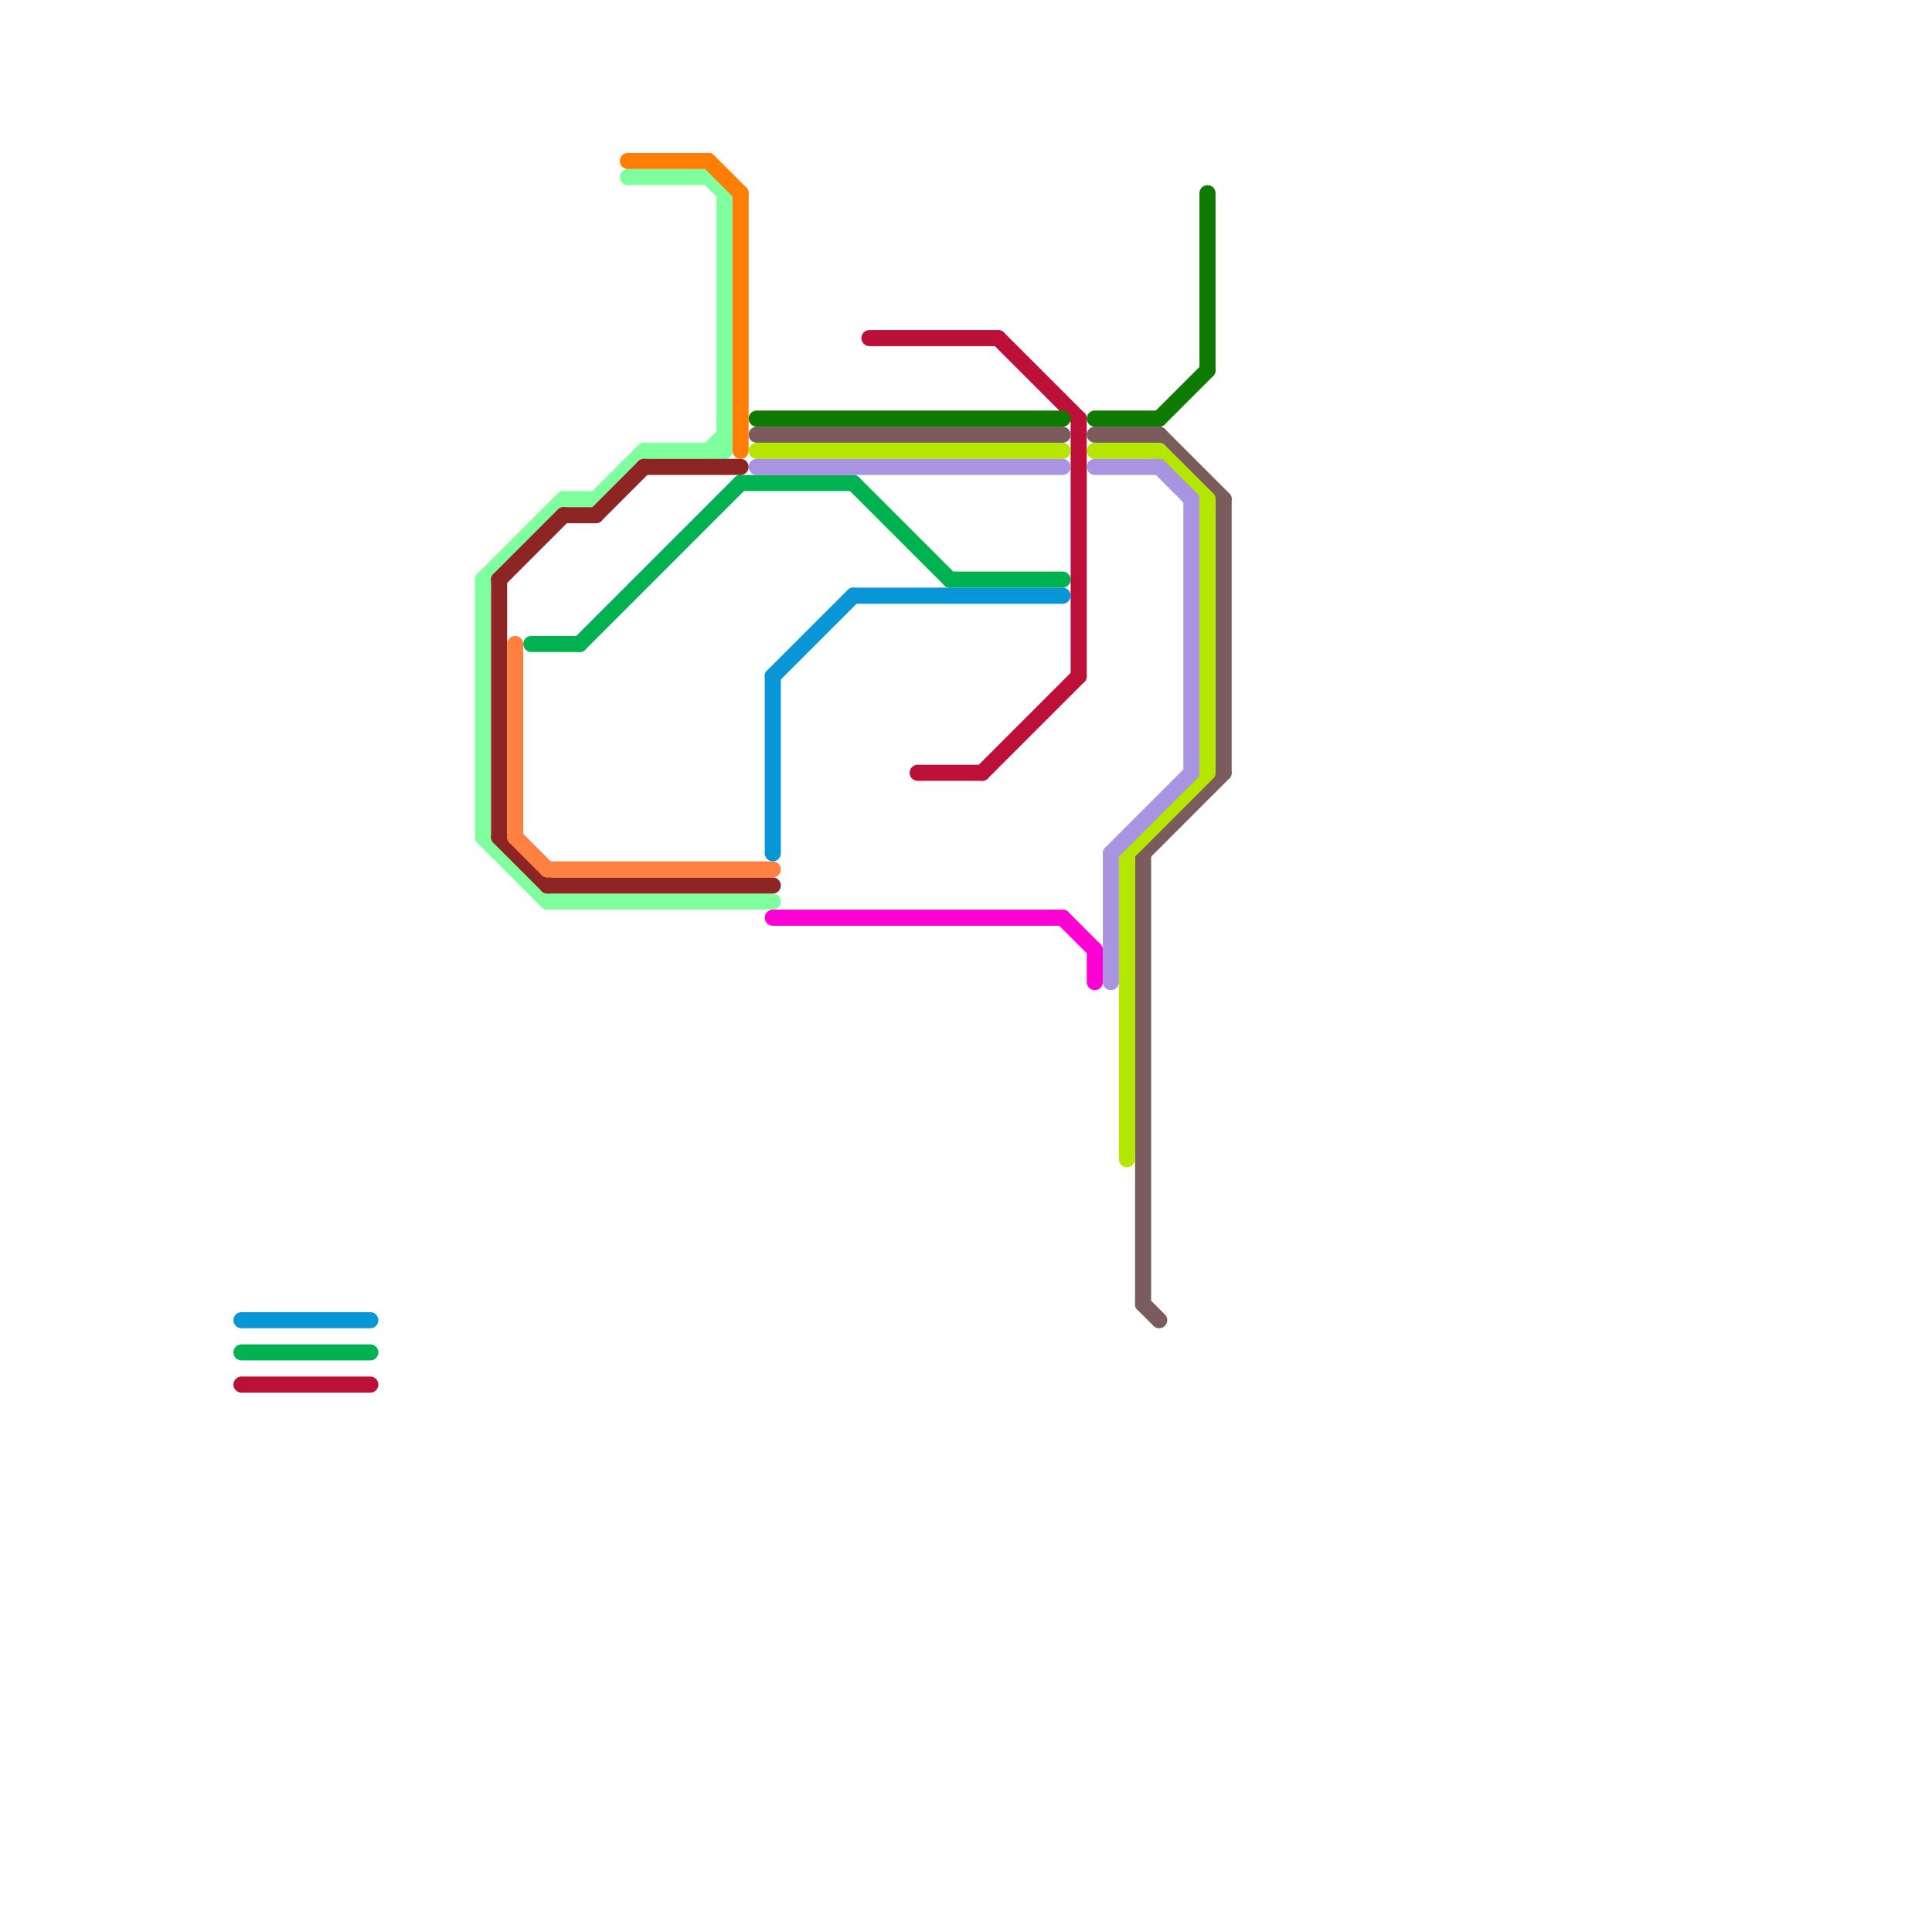 
<svg version="1.1" xmlns="http://www.w3.org/2000/svg" viewBox="0 0 120 120">
<style>text { font: 1px Helvetica; font-weight: 600; white-space: pre; dominant-baseline: central; } line { stroke-width: 1; fill: none; stroke-linecap: round; stroke-linejoin: round; } .c0 { stroke: #0896d7 } .c1 { stroke: #00b251 } .c2 { stroke: #bd1038 } .c3 { stroke: #80ff9f } .c4 { stroke: #8e2525 } .c5 { stroke: #ff8040 } .c6 { stroke: #ff7e05 } .c7 { stroke: #0e7a00 } .c8 { stroke: #7a5c5c } .c9 { stroke: #b4e600 } .c10 { stroke: #a894e1 } .c11 { stroke: #ff00d4 }</style><defs><g id="wm-xf"><circle r="1.2" fill="#000"/><circle r="0.9" fill="#fff"/><circle r="0.6" fill="#000"/><circle r="0.3" fill="#fff"/></g><g id="wm"><circle r="0.6" fill="#000"/><circle r="0.3" fill="#fff"/></g></defs><line class="c0" x1="15" y1="82" x2="23" y2="82"/><line class="c0" x1="48" y1="42" x2="53" y2="37"/><line class="c0" x1="48" y1="42" x2="48" y2="53"/><line class="c0" x1="53" y1="37" x2="66" y2="37"/><line class="c1" x1="33" y1="40" x2="36" y2="40"/><line class="c1" x1="53" y1="30" x2="59" y2="36"/><line class="c1" x1="36" y1="40" x2="46" y2="30"/><line class="c1" x1="15" y1="84" x2="23" y2="84"/><line class="c1" x1="59" y1="36" x2="66" y2="36"/><line class="c1" x1="46" y1="30" x2="53" y2="30"/><line class="c2" x1="61" y1="48" x2="67" y2="42"/><line class="c2" x1="54" y1="21" x2="62" y2="21"/><line class="c2" x1="57" y1="48" x2="61" y2="48"/><line class="c2" x1="15" y1="86" x2="23" y2="86"/><line class="c2" x1="62" y1="21" x2="67" y2="26"/><line class="c2" x1="67" y1="26" x2="67" y2="42"/><line class="c3" x1="39" y1="11" x2="44" y2="11"/><line class="c3" x1="45" y1="12" x2="45" y2="28"/><line class="c3" x1="30" y1="52" x2="34" y2="56"/><line class="c3" x1="35" y1="31" x2="37" y2="31"/><line class="c3" x1="34" y1="56" x2="48" y2="56"/><line class="c3" x1="44" y1="11" x2="45" y2="12"/><line class="c3" x1="44" y1="28" x2="45" y2="27"/><line class="c3" x1="30" y1="36" x2="30" y2="52"/><line class="c3" x1="37" y1="31" x2="40" y2="28"/><line class="c3" x1="30" y1="36" x2="35" y2="31"/><line class="c3" x1="40" y1="28" x2="45" y2="28"/><line class="c4" x1="40" y1="29" x2="46" y2="29"/><line class="c4" x1="31" y1="36" x2="31" y2="52"/><line class="c4" x1="31" y1="36" x2="35" y2="32"/><line class="c4" x1="35" y1="32" x2="37" y2="32"/><line class="c4" x1="34" y1="55" x2="48" y2="55"/><line class="c4" x1="37" y1="32" x2="40" y2="29"/><line class="c4" x1="31" y1="52" x2="34" y2="55"/><line class="c5" x1="34" y1="54" x2="48" y2="54"/><line class="c5" x1="32" y1="52" x2="34" y2="54"/><line class="c5" x1="32" y1="40" x2="32" y2="52"/><line class="c6" x1="46" y1="12" x2="46" y2="28"/><line class="c6" x1="44" y1="10" x2="46" y2="12"/><line class="c6" x1="39" y1="10" x2="44" y2="10"/><line class="c7" x1="68" y1="26" x2="72" y2="26"/><line class="c7" x1="75" y1="12" x2="75" y2="23"/><line class="c7" x1="47" y1="26" x2="66" y2="26"/><line class="c7" x1="72" y1="26" x2="75" y2="23"/><line class="c8" x1="71" y1="81" x2="72" y2="82"/><line class="c8" x1="76" y1="31" x2="76" y2="48"/><line class="c8" x1="68" y1="27" x2="72" y2="27"/><line class="c8" x1="72" y1="27" x2="76" y2="31"/><line class="c8" x1="47" y1="27" x2="66" y2="27"/><line class="c8" x1="71" y1="53" x2="71" y2="81"/><line class="c8" x1="71" y1="53" x2="76" y2="48"/><line class="c9" x1="75" y1="31" x2="75" y2="48"/><line class="c9" x1="72" y1="28" x2="75" y2="31"/><line class="c9" x1="70" y1="53" x2="75" y2="48"/><line class="c9" x1="70" y1="53" x2="70" y2="72"/><line class="c9" x1="68" y1="28" x2="72" y2="28"/><line class="c9" x1="47" y1="28" x2="66" y2="28"/><line class="c10" x1="74" y1="31" x2="74" y2="48"/><line class="c10" x1="72" y1="29" x2="74" y2="31"/><line class="c10" x1="69" y1="53" x2="74" y2="48"/><line class="c10" x1="69" y1="53" x2="69" y2="61"/><line class="c10" x1="47" y1="29" x2="66" y2="29"/><line class="c10" x1="68" y1="29" x2="72" y2="29"/><line class="c11" x1="48" y1="57" x2="66" y2="57"/><line class="c11" x1="68" y1="59" x2="68" y2="61"/><line class="c11" x1="66" y1="57" x2="68" y2="59"/>
</svg>
